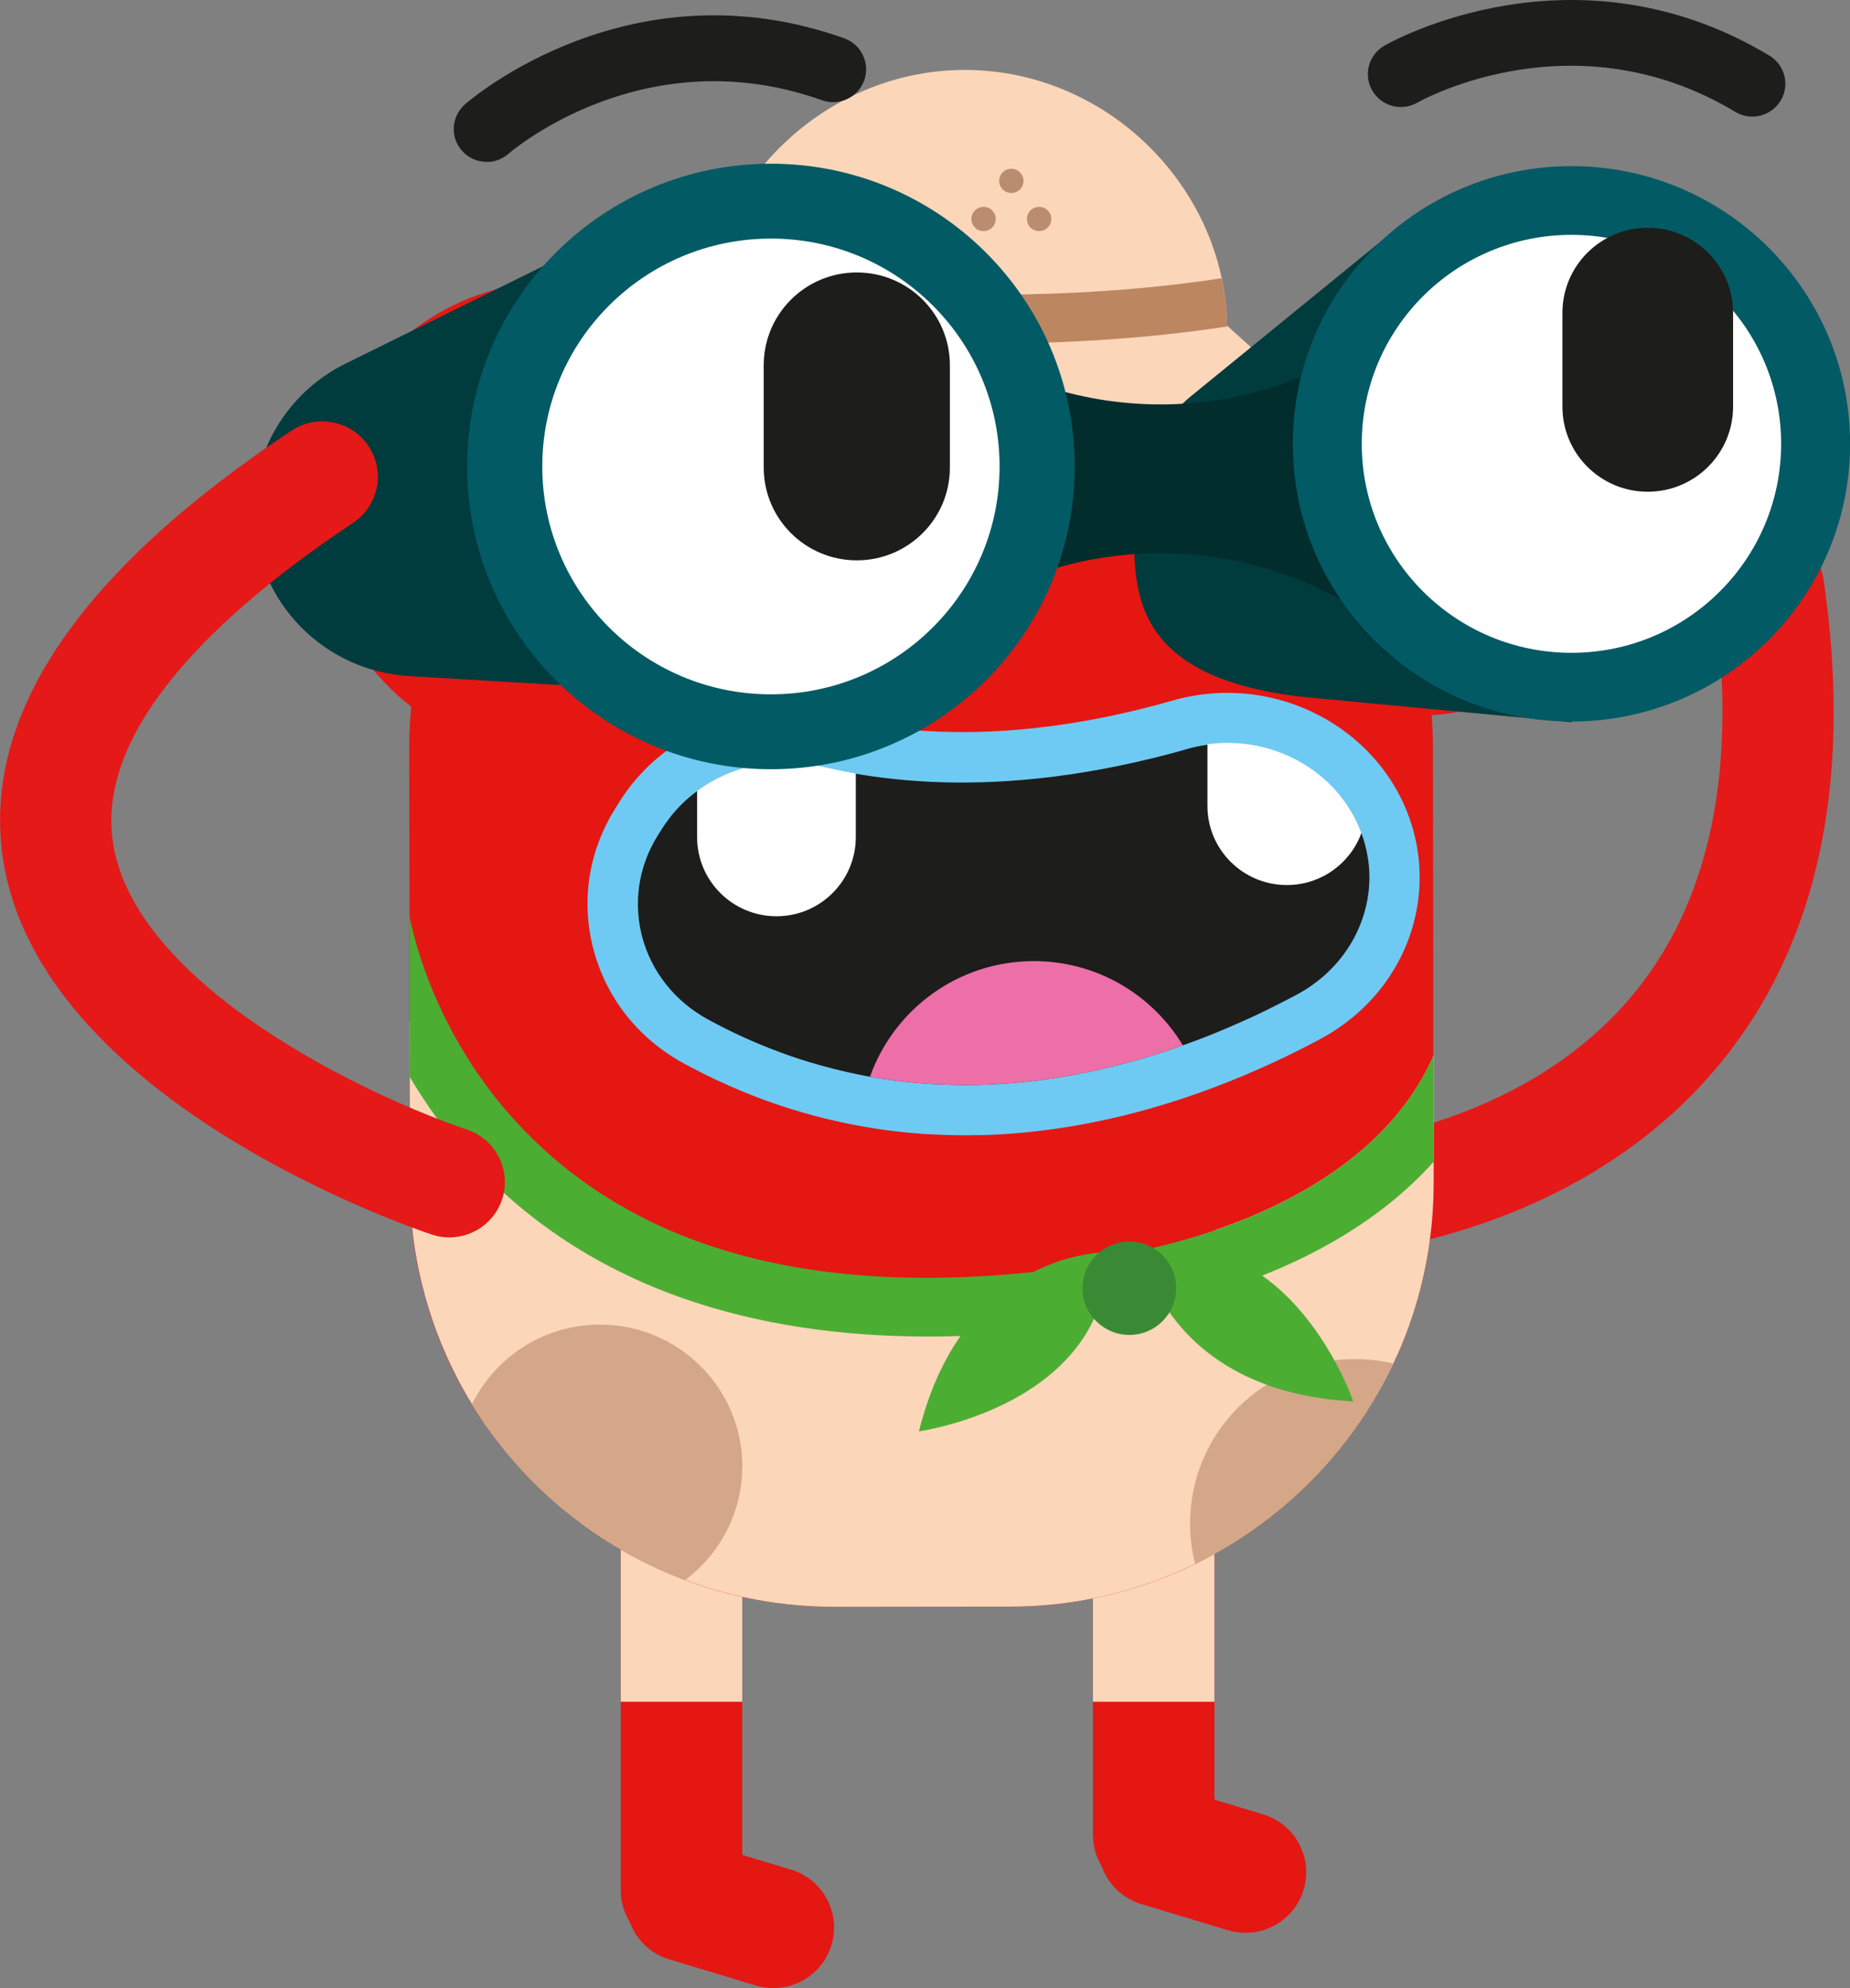 <svg xmlns="http://www.w3.org/2000/svg" width="189" height="203" viewBox="0 0 189 203" fill="none"><rect x="0" y="0" width="189" height="203" fill="#808080" stroke="none"/><g clip-path="url(#clip0_595_1087)"><path d="M75.828 145.672V193.012C75.828 196.427 73.052 199.193 69.623 199.193C67.386 199.193 65.428 198.016 64.34 196.242C63.76 195.303 63.419 194.199 63.419 193.012V145.672C63.419 142.257 66.195 139.492 69.623 139.492C71.332 139.492 72.886 140.183 74.016 141.308C75.145 142.432 75.839 143.97 75.839 145.682L75.828 145.672Z" fill="#E41713"></path><path d="M80.804 190.897L71.971 188.231C68.692 187.241 65.228 189.086 64.234 192.353C63.24 195.62 65.093 199.07 68.372 200.06L77.205 202.727C80.485 203.717 83.949 201.871 84.943 198.605C85.937 195.338 84.084 191.887 80.804 190.897Z" fill="#E41713"></path><path d="M124.069 158.033V187.358C124.069 190.773 121.293 193.538 117.864 193.538C115.627 193.538 113.669 192.362 112.581 190.587C111.991 189.648 111.659 188.534 111.659 187.347V158.023C111.659 154.608 114.435 151.842 117.864 151.842C119.573 151.842 121.127 152.534 122.256 153.658C123.385 154.783 124.079 156.321 124.079 158.033H124.069Z" fill="#E41713"></path><path d="M129.04 185.255L120.207 182.589C116.927 181.599 113.463 183.444 112.469 186.711C111.475 189.978 113.328 193.428 116.607 194.418L125.44 197.085C128.72 198.075 132.184 196.229 133.178 192.963C134.172 189.696 132.319 186.245 129.04 185.255Z" fill="#E41713"></path><path d="M75.828 149.376H63.419V173.758H75.828V149.376Z" fill="#FCD6B9"></path><path d="M124.069 158.033V173.758H111.659V158.033C111.659 154.618 114.435 151.853 117.864 151.853C119.573 151.853 121.127 152.544 122.256 153.669C123.385 154.793 124.079 156.331 124.079 158.044L124.069 158.033Z" fill="#FCD6B9"></path><path d="M132.936 128.534C129.849 128.534 127.322 126.068 127.259 122.982C127.197 119.866 129.683 117.287 132.812 117.225C133.123 117.225 154.151 116.513 166.571 101.871C174.765 92.203 177.624 78.398 175.065 60.826C174.62 57.741 176.764 54.872 179.872 54.418C182.969 53.964 185.849 56.11 186.304 59.206C189.36 80.172 185.61 97.012 175.169 109.259C159.341 127.832 134.107 128.513 133.04 128.534C133.009 128.534 132.967 128.534 132.936 128.534Z" fill="#E41918"></path><path d="M146.465 120.785C146.496 144.651 127.094 164.028 103.134 164.059L85.296 164.08C61.336 164.111 41.883 144.785 41.852 120.919V113.232L41.841 109.94V104.657V103.553V93.565L41.8 76.509C41.8 72.836 42.245 69.276 43.115 65.871C43.923 62.652 45.104 59.577 46.596 56.688C47.528 54.883 48.585 53.159 49.755 51.508C52.397 47.784 55.618 44.492 59.296 41.768C63.719 38.487 68.795 36.021 74.285 34.618C75.103 34.401 75.942 34.215 76.781 34.05C79.485 33.524 82.272 33.245 85.12 33.245L102.958 33.225C105.807 33.225 108.593 33.493 111.297 34.009C112.136 34.174 112.975 34.36 113.804 34.566C118.796 35.835 123.437 37.971 127.57 40.809C131.766 43.677 135.433 47.268 138.375 51.405C139.555 53.046 140.612 54.779 141.544 56.575C143.046 59.464 144.238 62.528 145.056 65.748C145.926 69.153 146.392 72.712 146.392 76.386L146.423 101.614V104.317V105.101V107.763V111.725V118.628V120.785H146.465Z" fill="#E41713"></path><path d="M100.389 115.894C98.783 115.935 97.157 115.925 95.572 115.842C95.313 115.842 95.064 115.822 94.805 115.801H94.609C89.315 115.45 84.136 114.408 79.184 112.706C78.687 112.53 78.211 112.365 77.724 112.179C75.031 111.168 72.389 109.961 69.851 108.578C65.221 106.05 61.947 101.923 60.632 96.95C59.337 92.059 60.114 86.962 62.818 82.618L63.253 81.916C66.733 76.334 72.866 72.888 79.651 72.692C81.474 72.64 83.297 72.826 85.068 73.259C86.021 73.486 87.005 73.692 88 73.868L88.642 73.981L89.067 74.054C92.568 74.6 96.297 74.828 100.13 74.724C104.854 74.59 109.805 73.95 114.829 72.805C115.171 72.723 115.523 72.64 115.875 72.558L116.279 72.465C117.439 72.176 118.641 71.866 119.801 71.526C121.428 71.061 123.116 70.803 124.804 70.752C131.766 70.556 138.374 73.961 142.062 79.636C143.906 82.463 144.932 85.724 145.025 89.046C145.232 96.104 141.347 102.625 134.904 106.081C133.433 106.865 132.025 107.577 130.616 108.238C130.056 108.506 129.456 108.774 128.855 109.043C124.411 111.024 119.925 112.602 115.502 113.727C115.15 113.82 114.788 113.902 114.425 113.995C109.67 115.13 104.957 115.77 100.379 115.904L100.389 115.894Z" fill="#6ECAF2"></path><path d="M139.897 89.18C140.042 94.092 137.37 98.931 132.491 101.552C131.217 102.233 129.87 102.914 128.44 103.595C127.902 103.853 127.332 104.111 126.762 104.358C125.488 104.926 124.162 105.493 122.785 106.019C122.432 106.154 122.091 106.288 121.728 106.412C121.438 106.525 121.138 106.628 120.837 106.731C120.267 106.938 119.687 107.134 119.107 107.33C117.533 107.846 115.906 108.331 114.239 108.754C113.886 108.836 113.545 108.929 113.192 109.012C107.764 110.312 101.891 111.034 95.759 110.714C95.469 110.714 95.189 110.694 94.899 110.673C92.92 110.549 90.911 110.312 88.88 109.94C88.549 109.889 88.228 109.817 87.896 109.755C86.974 109.569 86.052 109.363 85.13 109.125C84.323 108.919 83.514 108.692 82.707 108.455C82.085 108.269 81.463 108.062 80.852 107.856C80.397 107.701 79.951 107.536 79.506 107.371C77.123 106.484 74.71 105.39 72.327 104.09C65.387 100.303 63.118 91.863 67.189 85.321L67.635 84.62C67.831 84.31 68.038 84 68.266 83.712C69.095 82.576 70.1 81.596 71.219 80.771C72.907 79.522 74.865 78.645 76.947 78.191C79.174 77.706 81.536 77.706 83.867 78.263C84.136 78.325 84.416 78.398 84.706 78.449C85.441 78.614 86.218 78.779 87.016 78.924C87.047 78.924 87.088 78.934 87.119 78.945C87.223 78.955 87.326 78.975 87.43 78.996C87.503 79.006 87.565 79.017 87.637 79.037C87.844 79.068 88.052 79.11 88.269 79.141C89.626 79.357 91.087 79.533 92.63 79.667C98.939 80.203 106.76 79.914 115.989 77.83C116.362 77.737 116.745 77.655 117.139 77.562C117.253 77.531 117.377 77.5 117.502 77.479C117.885 77.386 118.279 77.294 118.662 77.19C119.345 77.015 120.04 76.829 120.744 76.633C120.91 76.592 121.075 76.54 121.241 76.489C121.946 76.282 122.65 76.138 123.365 76.045C123.613 76.014 123.852 75.983 124.1 75.963C128.399 75.581 132.667 77.077 135.692 79.956C136.469 80.699 137.163 81.524 137.753 82.442C137.857 82.608 137.96 82.772 138.064 82.938C138.478 83.629 138.82 84.351 139.089 85.084C139.379 85.868 139.586 86.662 139.721 87.467C139.825 88.045 139.877 88.633 139.897 89.211V89.18Z" fill="#1D1D1B"></path><path d="M72.161 32.935L62.58 38.59C62.58 38.59 93.086 50.6 132.46 39.653L125.012 32.935H72.161Z" fill="#FCD6B9"></path><path d="M71.809 33.152C71.84 31.47 72.037 29.82 72.389 28.22C74.979 16.365 85.866 7.14 98.576 7.14C105.869 7.14 112.571 10.174 117.44 15.013C121.096 18.645 123.727 23.288 124.815 28.406C125.157 30.005 125.343 31.656 125.354 33.328C125.354 33.431 71.799 33.307 71.799 33.142L71.809 33.152Z" fill="#FCD6B9"></path><path d="M103.321 19.708C104.007 19.708 104.564 19.153 104.564 18.47C104.564 17.786 104.007 17.231 103.321 17.231C102.634 17.231 102.078 17.786 102.078 18.47C102.078 19.153 102.634 19.708 103.321 19.708Z" fill="#BA8D6E"></path><path d="M100.482 23.598C101.169 23.598 101.725 23.043 101.725 22.36C101.725 21.676 101.169 21.121 100.482 21.121C99.796 21.121 99.239 21.676 99.239 22.36C99.239 23.043 99.796 23.598 100.482 23.598Z" fill="#BA8D6E"></path><path d="M106.159 23.598C106.846 23.598 107.402 23.043 107.402 22.36C107.402 21.676 106.846 21.121 106.159 21.121C105.473 21.121 104.916 21.676 104.916 22.36C104.916 23.043 105.473 23.598 106.159 23.598Z" fill="#BA8D6E"></path><path d="M125.353 33.338C116.942 34.628 108.438 35.082 100.648 35.082C88.124 35.082 77.424 33.906 71.809 33.152C71.84 31.47 72.037 29.82 72.389 28.22C81.204 29.386 103.59 31.687 124.815 28.406C125.157 30.005 125.343 31.656 125.353 33.328V33.338Z" fill="#BC8661"></path><path d="M146.465 120.785C146.465 125.861 145.595 130.731 143.989 135.261C143.502 136.623 142.963 137.944 142.342 139.234C142 139.956 141.648 140.658 141.265 141.349C138.385 146.663 134.417 151.306 129.663 154.979C127.322 156.795 124.794 158.374 122.101 159.684C120.785 160.324 119.418 160.902 118.03 161.418C113.379 163.12 108.365 164.049 103.134 164.049L85.296 164.07C79.91 164.07 74.751 163.11 69.996 161.325C69.333 161.077 68.691 160.819 68.049 160.541C59.793 156.981 52.863 150.955 48.222 143.382C47.642 142.443 47.103 141.483 46.606 140.503C43.592 134.621 41.883 127.966 41.872 120.909L41.852 104.647V104.296H41.955C46.658 123.117 65.293 131.99 91.926 131.99C99.571 131.99 106.977 130.989 113.741 129.204C117.502 128.214 121.065 126.976 124.369 125.521C126.41 124.819 128.596 123.932 130.782 122.848C138.488 119.01 143.74 113.954 146.465 107.753V111.715V118.618V120.774V120.785Z" fill="#FCD6B9"></path><path d="M75.828 149.727C75.828 154.474 73.529 158.694 69.986 161.335C69.323 161.087 68.681 160.83 68.039 160.551C59.783 156.991 52.853 150.965 48.212 143.392C50.574 138.573 55.546 135.251 61.295 135.251C69.323 135.251 75.839 141.741 75.839 149.737L75.828 149.727Z" fill="#D3A788"></path><path d="M108.666 135.571C103.859 136.169 99.229 136.468 94.816 136.468C85.71 136.468 77.444 135.199 70.121 132.682C61.285 129.638 53.816 124.778 47.922 118.226C45.425 115.461 43.437 112.633 41.852 109.94V104.657V103.553V93.565C41.872 93.668 43.664 104.616 52.625 114.429C64.62 127.574 83.235 132.682 107.94 129.607L108.686 135.56L108.666 135.571Z" fill="#4CAD33"></path><path d="M166.281 51.88C166.281 53.335 166.136 54.759 165.856 56.131C164.872 60.95 162.241 65.17 158.584 68.193C154.907 71.227 150.194 73.053 145.045 73.053C144.289 73.053 143.543 73.011 142.808 72.939C138.55 72.496 134.666 70.803 131.527 68.234C129.797 66.821 128.295 65.128 127.083 63.23C124.991 59.959 123.779 56.079 123.779 51.911C123.779 51.55 123.779 51.199 123.8 50.838C123.841 49.94 123.945 49.063 124.1 48.196C124.38 46.628 124.835 45.111 125.436 43.687C128.647 36.083 136.199 30.738 145.004 30.738C149.199 30.738 153.104 31.945 156.399 34.019C156.968 34.38 157.507 34.762 158.035 35.164C160.884 37.362 163.163 40.272 164.582 43.636C165.193 45.06 165.649 46.576 165.929 48.145C166.146 49.362 166.26 50.611 166.26 51.89L166.281 51.88Z" fill="#E41713"></path><path d="M81.412 52.994C81.412 54.666 81.246 56.296 80.925 57.875C79.796 63.405 76.781 68.255 72.576 71.722C68.36 75.199 62.942 77.293 57.038 77.304C56.167 77.304 55.318 77.263 54.469 77.17C49.579 76.664 45.125 74.714 41.52 71.763C39.531 70.133 37.801 68.193 36.413 66.016C34.02 62.26 32.622 57.802 32.622 53.025C32.622 52.612 32.622 52.21 32.653 51.797C32.705 50.765 32.819 49.754 32.995 48.764C33.316 46.958 33.834 45.225 34.528 43.584C38.216 34.855 46.886 28.726 56.996 28.715C61.803 28.715 66.288 30.098 70.069 32.482C70.722 32.894 71.343 33.328 71.954 33.802C75.228 36.33 77.838 39.673 79.475 43.522C80.179 45.163 80.697 46.896 81.018 48.702C81.277 50.095 81.401 51.529 81.401 52.994H81.412Z" fill="#E41713"></path><path d="M120.837 106.731C120.267 106.938 119.687 107.134 119.107 107.33C117.533 107.846 115.906 108.331 114.239 108.754C113.886 108.836 113.545 108.929 113.192 109.012C107.764 110.312 101.891 111.034 95.759 110.714C95.469 110.714 95.189 110.693 94.899 110.673C92.92 110.549 90.911 110.312 88.88 109.94C91.315 103.068 97.882 98.136 105.62 98.136C112.084 98.136 117.73 101.583 120.837 106.721V106.731Z" fill="#ED6FA7"></path><path d="M87.43 78.965V85.476C87.43 89.933 83.805 93.555 79.33 93.555C74.855 93.555 71.219 89.944 71.219 85.476V80.75C72.907 79.502 74.865 78.625 76.947 78.171C79.174 77.686 81.536 77.686 83.867 78.243C84.136 78.305 84.416 78.377 84.706 78.428C85.441 78.594 86.218 78.759 87.016 78.903C87.047 78.903 87.088 78.913 87.119 78.924C87.223 78.934 87.327 78.955 87.43 78.975V78.965Z" fill="white"></path><path d="M139.089 85.043C137.96 88.148 134.977 90.367 131.465 90.367C126.99 90.367 123.354 86.755 123.354 82.288V75.993C123.603 75.963 123.841 75.931 124.09 75.911C128.389 75.529 132.657 77.025 135.681 79.904C136.458 80.647 137.152 81.472 137.743 82.391C137.846 82.556 137.95 82.721 138.054 82.886C138.468 83.577 138.81 84.3 139.079 85.032L139.089 85.043Z" fill="white"></path><path d="M142.342 139.234C142 139.956 141.648 140.658 141.265 141.349C138.385 146.663 134.418 151.306 129.663 154.979C127.322 156.795 124.794 158.374 122.101 159.684C121.759 158.364 121.583 156.981 121.583 155.557C121.583 146.291 129.124 138.769 138.437 138.769C139.783 138.769 141.089 138.924 142.342 139.223V139.234Z" fill="#D3A788"></path><path d="M146.465 118.628C143.078 122.405 138.675 125.665 133.309 128.317C123.821 132.991 114.715 134.126 114.332 134.167L113.969 131.185L113.731 129.215L113.607 128.204C113.783 128.183 118.476 127.574 124.359 125.531C126.4 124.829 128.586 123.942 130.771 122.859C138.478 119.02 143.73 113.964 146.455 107.763V111.725V118.628H146.465Z" fill="#4CAD33"></path><path d="M113.213 127.863C113.213 127.863 98.525 127.502 93.884 146.147C93.884 146.147 113.182 143.505 113.213 127.863Z" fill="#4CAD33"></path><path d="M116.59 127.605C116.59 127.605 118.983 142.05 138.25 143.093C138.25 143.093 132.024 124.706 116.59 127.605Z" fill="#4CAD33"></path><path d="M115.378 136.303C118.021 136.303 120.164 134.169 120.164 131.536C120.164 128.904 118.021 126.769 115.378 126.769C112.735 126.769 110.592 128.904 110.592 131.536C110.592 134.169 112.735 136.303 115.378 136.303Z" fill="#3A8A35"></path><path d="M59.876 25.011L35.305 37.125C29.317 40.076 25.64 46.256 25.909 52.901C26.262 61.538 33.129 68.513 41.789 69.029L61.999 70.236C61.999 70.236 38.236 57.163 59.876 25.011Z" fill="#003B3E"></path><path d="M142.093 23.814L121.717 40.416C118.03 43.419 115.896 47.918 115.896 52.654C115.896 59.34 114.497 69.514 134.355 71.278L160.604 73.754L142.093 23.804V23.814Z" fill="#003B3E"></path><path d="M141.451 33.606V64.169C135.101 59.35 127.166 56.482 118.569 56.482C109.971 56.482 102.036 59.34 95.686 64.169V33.606C102.036 38.425 109.971 41.293 118.569 41.293C127.166 41.293 135.101 38.435 141.451 33.606Z" fill="#012D2D"></path><path d="M78.76 78.542C95.9 78.542 109.795 64.702 109.795 47.629C109.795 30.556 95.9 16.715 78.76 16.715C61.62 16.715 47.725 30.556 47.725 47.629C47.725 64.702 61.62 78.542 78.76 78.542Z" fill="#025A64"></path><path d="M78.76 70.896C91.661 70.896 102.119 60.479 102.119 47.629C102.119 34.778 91.661 24.361 78.76 24.361C65.859 24.361 55.401 34.778 55.401 47.629C55.401 60.479 65.859 70.896 78.76 70.896Z" fill="white"></path><path d="M97.043 37.29C97.043 32.059 92.786 27.818 87.534 27.818C82.282 27.818 78.024 32.059 78.024 37.29V47.742C78.024 52.974 82.282 57.214 87.534 57.214C92.786 57.214 97.043 52.974 97.043 47.742V37.29Z" fill="#1D1D1B"></path><path d="M160.542 73.672C176.263 73.672 189.008 60.977 189.008 45.318C189.008 29.658 176.263 16.963 160.542 16.963C144.821 16.963 132.076 29.658 132.076 45.318C132.076 60.977 144.821 73.672 160.542 73.672Z" fill="#025A64"></path><path d="M160.542 66.656C172.373 66.656 181.964 57.102 181.964 45.318C181.964 33.533 172.373 23.98 160.542 23.98C148.711 23.98 139.12 33.533 139.12 45.318C139.12 57.102 148.711 66.656 160.542 66.656Z" fill="white"></path><path d="M177.054 31.945C177.054 27.147 173.151 23.257 168.337 23.257C163.523 23.257 159.62 27.147 159.62 31.945V41.52C159.62 46.319 163.523 50.208 168.337 50.208C173.151 50.208 177.054 46.319 177.054 41.52V31.945Z" fill="#1D1D1B"></path><path d="M45.902 126.346C45.312 126.346 44.711 126.253 44.12 126.057C42.473 125.51 3.649 112.417 0.251 87.292C-1.696 72.857 8.227 58.277 29.773 43.976C32.384 42.243 35.906 42.944 37.646 45.544C39.386 48.145 38.682 51.653 36.072 53.386C23.962 61.434 9.864 73.579 11.501 85.775C13.521 100.829 38.319 112.21 47.694 115.326C50.667 116.317 52.273 119.516 51.289 122.477C50.501 124.85 48.285 126.346 45.902 126.346Z" fill="#E41918"></path><path d="M49.724 16.53C48.782 16.53 47.849 16.138 47.186 15.384C45.964 13.991 46.109 11.876 47.497 10.659C48.181 10.06 64.454 -3.849 86.249 3.911C88 4.53 88.912 6.459 88.29 8.203C87.668 9.947 85.731 10.855 83.981 10.236C65.988 3.838 52.49 15.23 51.931 15.715C51.288 16.261 50.501 16.54 49.724 16.54V16.53Z" fill="#1D1D1B"></path><path d="M179.012 11.907C178.421 11.907 177.82 11.752 177.282 11.422C160.915 1.61 145.418 10.122 144.776 10.494C143.16 11.402 141.109 10.845 140.187 9.235C139.265 7.625 139.825 5.582 141.43 4.664C142.217 4.21 160.925 -6.222 180.762 5.675C182.358 6.635 182.876 8.698 181.912 10.277C181.28 11.319 180.162 11.907 179.022 11.907H179.012Z" fill="#1D1D1B"></path></g><defs><clipPath id="clip0_595_1087"><rect width="189" height="203" fill="white"></rect></clipPath></defs></svg>